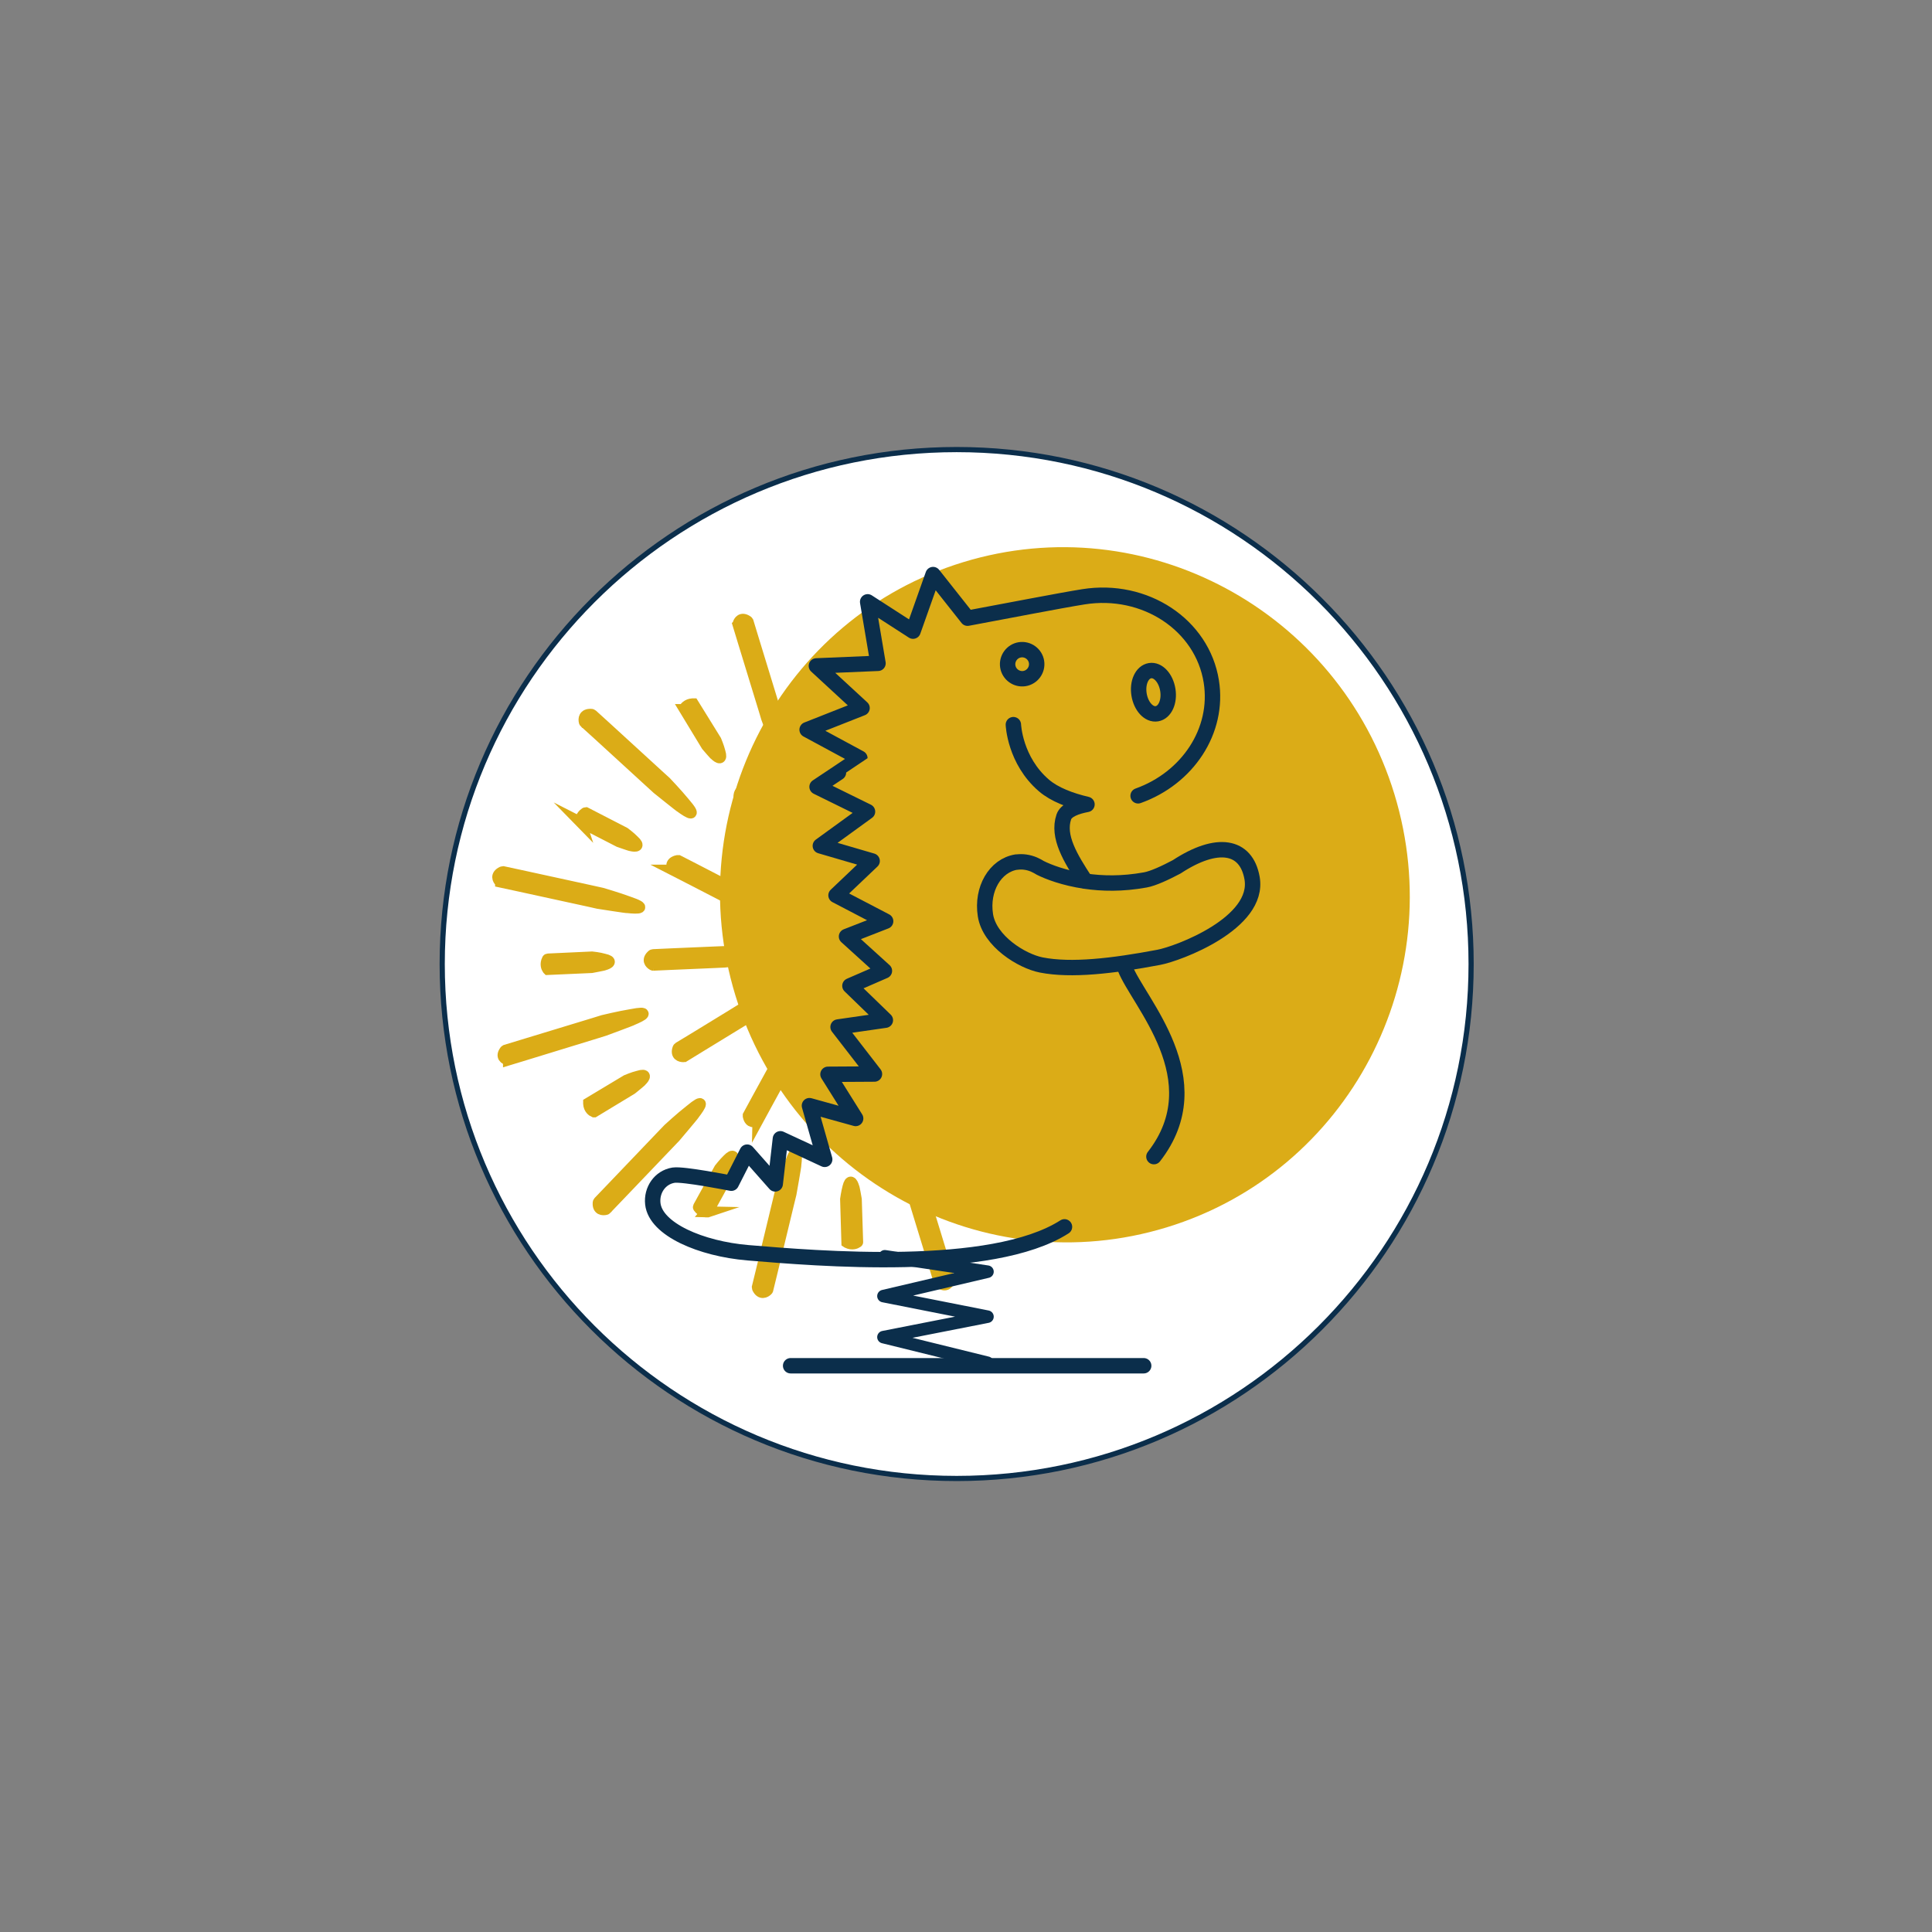 <?xml version="1.0" encoding="UTF-8"?>
<svg xmlns="http://www.w3.org/2000/svg" id="Calque_1" data-name="Calque 1" viewBox="0 0 141.73 141.73">
  <rect x="0" y="0" width="141.73" height="141.73" fill="#808080" stroke="none"/>
  <defs>
    <style>
      .cls-1 {
        stroke: #dbac17;
        stroke-width: .8px;
      }

      .cls-1, .cls-2, .cls-3, .cls-4 {
        fill: none;
      }

      .cls-1, .cls-4 {
        stroke-miterlimit: 10;
      }

      .cls-5 {
        fill: #fff;
      }

      .cls-6 {
        fill: #dbac17;
      }

      .cls-2 {
        stroke-width: .92px;
      }

      .cls-2, .cls-3 {
        stroke-linecap: round;
        stroke-linejoin: round;
      }

      .cls-2, .cls-3, .cls-4 {
        stroke: #0b2e4b;
      }

      .cls-3 {
        stroke-width: 1.13px;
      }

      .cls-4 {
        stroke-width: .38px;
      }
    </style>
  </defs>
  <g>
    <g>
      <path class="cls-5" d="m70.18,108.46c20.84,0,37.74-16.9,37.74-37.74s-16.9-37.74-37.74-37.74-37.74,16.9-37.74,37.74,16.9,37.74,37.74,37.74"></path>
      <path class="cls-4" d="m70.18,108.46c20.84,0,37.74-16.9,37.74-37.74s-16.9-37.74-37.74-37.74-37.74,16.9-37.74,37.74,16.9,37.74,37.74,37.74Z"></path>
    </g>
    <g>
      <path class="cls-6" d="m54.14,45.82s0-.03,0-.05c.05-.2.25-.52.69-.22,0,0,.04.03.05.05l.38,1.25,1.54,5.03.21.7s.27,1.17.41,2c.26,1.41-.07.92-.42.1.01.09-.76-1.98-.76-1.98l-.18-.6-1.54-5.03-.38-1.25Z"></path>
      <path class="cls-1" d="m54.14,45.82s0-.03,0-.05c.05-.2.25-.52.69-.22,0,0,.04.03.05.05l.38,1.25,1.54,5.03.21.7s.27,1.17.41,2c.26,1.41-.07.92-.42.1.01.09-.76-1.98-.76-1.98l-.18-.6-1.54-5.03-.38-1.25Z"></path>
      <path class="cls-6" d="m54.22,58.46s-.01-.02-.01-.05c0-.21.12-.57.63-.4,0,0,.05.02.06.04l.7,1.1,1.7,2.7.39.62s.57,1.05.91,1.83c.61,1.29.16.91-.39.21.03.09-1.25-1.71-1.25-1.71l-.33-.53-1.7-2.7-.7-1.1Z"></path>
      <path class="cls-1" d="m54.22,58.46s-.01-.02-.01-.05c0-.21.12-.57.63-.4,0,0,.05.02.06.04l.7,1.1,1.7,2.7.39.62s.57,1.05.91,1.83c.61,1.29.16.91-.39.21.03.09-1.25-1.71-1.25-1.71l-.33-.53-1.7-2.7-.7-1.1Z"></path>
      <path class="cls-6" d="m50.17,52.05s0,0,0-.03c.06-.12.24-.36.63-.39,0,0,.03,0,.04,0,.02.04,1.69,2.69,1.69,2.69,0,0,.2.47.29.84.18.6-.1.49-.38.22,0,.04-.61-.68-.61-.68,0,0-1.65-2.61-1.67-2.65"></path>
      <path class="cls-1" d="m50.17,52.05s0,0,0-.03c.06-.12.24-.36.63-.39,0,0,.03,0,.04,0,.02.04,1.69,2.69,1.69,2.69,0,0,.2.47.29.84.18.6-.1.49-.38.22,0,.04-.61-.68-.61-.68,0,0-1.65-2.61-1.67-2.65Z"></path>
      <path class="cls-6" d="m42.88,53s-.02-.02-.02-.05c-.05-.2-.04-.58.51-.55,0,0,.05,0,.07.02l.97.88,3.9,3.57.54.49s.83.87,1.37,1.53c.94,1.09.39.83-.33.3.06.07-1.67-1.32-1.67-1.32l-.46-.42-3.9-3.57-.97-.88Z"></path>
      <path class="cls-1" d="m42.88,53s-.02-.02-.02-.05c-.05-.2-.04-.58.51-.55,0,0,.05,0,.07.02l.97.88,3.9,3.57.54.49s.83.87,1.37,1.53c.94,1.09.39.83-.33.3.06.07-1.67-1.32-1.67-1.32l-.46-.42-3.9-3.57-.97-.88Z"></path>
      <path class="cls-6" d="m49.39,63.83s-.02-.01-.04-.04c-.1-.18-.19-.55.35-.66,0,0,.05,0,.07,0l1.17.6,2.86,1.48.65.34s1.03.63,1.73,1.12c1.2.81.6.7-.24.37.07.06-1.97-.84-1.97-.84l-.56-.29-2.87-1.48-1.17-.6Z"></path>
      <path class="cls-1" d="m49.39,63.83s-.02-.01-.04-.04c-.1-.18-.19-.55.35-.66,0,0,.05,0,.07,0l1.17.6,2.86,1.48.65.34s1.03.63,1.73,1.12c1.2.81.6.7-.24.37.07.06-1.97-.84-1.97-.84l-.56-.29-2.87-1.48-1.17-.6Z"></path>
      <path class="cls-6" d="m42.59,60.31s0,0-.01-.03c-.01-.13.03-.43.35-.65,0,0,.03-.02.04-.02.04.02,2.85,1.47,2.85,1.47,0,0,.42.31.68.58.47.43.16.47-.22.38.03.03-.88-.29-.88-.29,0,0-2.78-1.43-2.82-1.45"></path>
      <path class="cls-1" d="m42.59,60.31s0,0-.01-.03c-.01-.13.03-.43.35-.65,0,0,.03-.02.04-.02.04.02,2.85,1.47,2.85,1.47,0,0,.42.31.68.58.47.43.16.47-.22.38.03.03-.88-.29-.88-.29,0,0-2.78-1.43-2.82-1.45Z"></path>
      <path class="cls-6" d="m36.72,64.71s-.03,0-.05-.03c-.15-.15-.33-.48.16-.72,0,0,.05-.02.07-.02l1.3.28,5.23,1.14.72.16s1.17.34,1.98.64c1.37.47.77.52-.13.42.09.04-2.13-.31-2.13-.31l-.62-.14-5.23-1.14-1.3-.28Z"></path>
      <path class="cls-1" d="m36.72,64.71s-.03,0-.05-.03c-.15-.15-.33-.48.16-.72,0,0,.05-.02.07-.02l1.3.28,5.23,1.14.72.16s1.17.34,1.98.64c1.37.47.77.52-.13.42.09.04-2.13-.31-2.13-.31l-.62-.14-5.23-1.14-1.3-.28Z"></path>
      <path class="cls-6" d="m47.92,70.81s-.03,0-.05-.02c-.18-.1-.44-.37-.03-.73,0,0,.04-.03.06-.03l1.33-.06,3.26-.14.74-.03s1.22.03,2.08.11c1.46.1.88.3-.02.43.09.01-2.15.24-2.15.24l-.64.03-3.26.14-1.33.06Z"></path>
      <path class="cls-1" d="m47.92,70.81s-.03,0-.05-.02c-.18-.1-.44-.37-.03-.73,0,0,.04-.03.06-.03l1.33-.06,3.26-.14.74-.03s1.22.03,2.08.11c1.46.1.88.3-.02.43.09.01-2.15.24-2.15.24l-.64.03-3.26.14-1.33.06Z"></path>
      <path class="cls-6" d="m40.19,71.12s-.01,0-.02-.02c-.08-.11-.19-.38-.02-.72,0,0,.02-.03.03-.03.04,0,3.25-.15,3.25-.15,0,0,.52.05.89.16.63.14.38.32,0,.43.04.01-.92.19-.92.19,0,0-3.16.15-3.2.15"></path>
      <path class="cls-1" d="m40.19,71.12s-.01,0-.02-.02c-.08-.11-.19-.38-.02-.72,0,0,.02-.03.03-.03.04,0,3.25-.15,3.25-.15,0,0,.52.05.89.16.63.14.38.32,0,.43.04.01-.92.19-.92.19,0,0-3.16.15-3.2.15Z"></path>
      <path class="cls-6" d="m37.3,77.75s-.03,0-.06,0c-.2-.05-.52-.23-.21-.66,0,0,.03-.04.05-.05l1.28-.39,5.16-1.57.71-.22s1.19-.29,2.05-.43c1.44-.28.93.05.09.4.09-.01-2.03.77-2.03.77l-.61.19-5.15,1.58-1.28.39Z"></path>
      <path class="cls-1" d="m37.3,77.75s-.03,0-.06,0c-.2-.05-.52-.23-.21-.66,0,0,.03-.04.05-.05l1.28-.39,5.16-1.57.71-.22s1.19-.29,2.05-.43c1.44-.28.93.05.09.4.09-.01-2.03.77-2.03.77l-.61.19-5.15,1.58-1.28.39Z"></path>
      <path class="cls-6" d="m50.18,77.51s-.02.01-.05.01c-.21,0-.58-.1-.4-.61,0,0,.02-.05.04-.06l1.14-.69,2.78-1.7.63-.39s1.09-.57,1.88-.92c1.33-.62.93-.17.21.38.09-.03-1.76,1.25-1.76,1.25l-.54.33-2.78,1.7-1.14.7Z"></path>
      <path class="cls-1" d="m50.18,77.51s-.02.01-.05.01c-.21,0-.58-.1-.4-.61,0,0,.02-.05.04-.06l1.14-.69,2.78-1.7.63-.39s1.09-.57,1.88-.92c1.33-.62.93-.17.21.38.09-.03-1.76,1.25-1.76,1.25l-.54.33-2.78,1.7-1.14.7Z"></path>
      <path class="cls-6" d="m43.6,81.57s0,0-.03,0c-.12-.05-.37-.23-.39-.6,0,0,0-.03,0-.04.04-.02,2.78-1.69,2.78-1.69,0,0,.49-.21.87-.3.62-.19.5.09.22.36.04,0-.71.6-.71.6,0,0-2.7,1.65-2.74,1.67"></path>
      <path class="cls-1" d="m43.6,81.57s0,0-.03,0c-.12-.05-.37-.23-.39-.6,0,0,0-.03,0-.04.04-.02,2.78-1.69,2.78-1.69,0,0,.49-.21.87-.3.62-.19.5.09.22.36.04,0-.71.6-.71.6,0,0-2.7,1.65-2.74,1.67Z"></path>
      <path class="cls-6" d="m44.48,88.71s-.02.02-.05.02c-.2.05-.59.04-.55-.49,0,0,0-.05.02-.07l.92-.96,3.7-3.87.51-.53s.9-.83,1.58-1.36c1.12-.93.85-.4.3.31.08-.06-1.37,1.65-1.37,1.65l-.44.46-3.7,3.87-.92.96Z"></path>
      <path class="cls-1" d="m44.48,88.71s-.02.02-.05.02c-.2.05-.59.04-.55-.49,0,0,0-.05.02-.07l.92-.96,3.7-3.87.51-.53s.9-.83,1.58-1.36c1.12-.93.85-.4.3.31.08-.06-1.37,1.65-1.37,1.65l-.44.46-3.7,3.87-.92.96Z"></path>
      <path class="cls-6" d="m55.6,82.18s-.01.02-.04.04c-.18.1-.56.19-.67-.33,0,0,0-.05,0-.07l.63-1.16,1.55-2.83.35-.64s.65-1.02,1.17-1.71c.84-1.18.72-.6.38.23.06-.07-.89,1.94-.89,1.94l-.3.55-1.55,2.83-.63,1.16Z"></path>
      <path class="cls-1" d="m55.6,82.18s-.01.02-.04.04c-.18.1-.56.19-.67-.33,0,0,0-.05,0-.07l.63-1.16,1.55-2.83.35-.64s.65-1.02,1.17-1.71c.84-1.18.72-.6.38.23.06-.07-.89,1.94-.89,1.94l-.3.55-1.55,2.83-.63,1.16Z"></path>
      <path class="cls-6" d="m51.93,88.9s0,0-.03.01c-.14.01-.44-.02-.66-.33,0,0-.02-.03-.01-.04.02-.04,1.55-2.81,1.55-2.81,0,0,.32-.41.6-.68.45-.46.48-.17.38.21.04-.03-.31.87-.31.87,0,0-1.5,2.74-1.53,2.77"></path>
      <path class="cls-1" d="m51.93,88.9s0,0-.03.01c-.14.01-.44-.02-.66-.33,0,0-.02-.03-.01-.04.02-.04,1.55-2.81,1.55-2.81,0,0,.32-.41.6-.68.45-.46.48-.17.38.21.04-.03-.31.87-.31.87,0,0-1.5,2.74-1.53,2.77Z"></path>
      <path class="cls-6" d="m56.33,94.61s0,.03-.03.05c-.15.15-.49.33-.73-.15,0,0-.02-.05-.02-.07l.31-1.27,1.24-5.14.17-.71s.36-1.15.68-1.95c.5-1.35.54-.76.43.12.04-.09-.35,2.09-.35,2.09l-.15.61-1.24,5.14-.31,1.27Z"></path>
      <path class="cls-1" d="m56.33,94.61s0,.03-.03.05c-.15.15-.49.33-.73-.15,0,0-.02-.05-.02-.07l.31-1.27,1.24-5.14.17-.71s.36-1.15.68-1.95c.5-1.35.54-.76.43.12.04-.09-.35,2.09-.35,2.09l-.15.61-1.24,5.14-.31,1.27Z"></path>
      <path class="cls-6" d="m62.7,83.54s0,.03-.02.05c-.11.18-.39.44-.75.04,0,0-.03-.04-.03-.06l-.04-1.3-.09-3.19-.02-.73s.04-1.2.14-2.04c.13-1.43.32-.87.44.01.01-.09.21,2.1.21,2.1l.02.62.1,3.19.04,1.3Z"></path>
      <path class="cls-1" d="m62.7,83.54s0,.03-.02.05c-.11.18-.39.44-.75.04,0,0-.03-.04-.03-.06l-.04-1.3-.09-3.19-.02-.73s.04-1.2.14-2.04c.13-1.43.32-.87.44.01.01-.09.21,2.1.21,2.1l.02.62.1,3.19.04,1.3Z"></path>
      <path class="cls-6" d="m62.92,91.12s0,.01-.02.02c-.11.08-.39.2-.74.03,0,0-.03-.02-.03-.02,0-.04-.1-3.18-.1-3.18,0,0,.07-.51.17-.88.15-.61.33-.38.44,0,.02-.04.18.89.18.89,0,0,.1,3.09.1,3.13"></path>
      <path class="cls-1" d="m62.92,91.12s0,.01-.02.02c-.11.08-.39.2-.74.03,0,0-.03-.02-.03-.02,0-.04-.1-3.18-.1-3.18,0,0,.07-.51.17-.88.15-.61.33-.38.44,0,.02-.04.18.89.18.89,0,0,.1,3.09.1,3.13Z"></path>
      <path class="cls-6" d="m69.65,93.87s0,.02,0,.05c-.05.2-.25.52-.69.22,0,0-.04-.03-.05-.05l-.38-1.25-1.54-5.03-.21-.7s-.27-1.17-.41-2c-.26-1.41.07-.92.42-.1-.01-.09.76,1.98.76,1.98l.18.6,1.54,5.03.38,1.25Z"></path>
      <path class="cls-1" d="m69.65,93.87s0,.02,0,.05c-.05.2-.25.52-.69.22,0,0-.04-.03-.05-.05l-.38-1.25-1.54-5.03-.21-.7s-.27-1.17-.41-2c-.26-1.41.07-.92.42-.1-.01-.09.76,1.98.76,1.98l.18.6,1.54,5.03.38,1.25Z"></path>
      <path class="cls-6" d="m69.57,81.23s.01.02.01.05c0,.21-.12.57-.63.4,0,0-.05-.02-.06-.04l-.7-1.1-1.7-2.7-.39-.62s-.57-1.05-.91-1.83c-.61-1.29-.16-.91.39-.21-.03-.09,1.25,1.71,1.25,1.71l.33.53,1.7,2.7.7,1.1Z"></path>
      <path class="cls-1" d="m69.57,81.23s.01.02.01.05c0,.21-.12.57-.63.4,0,0-.05-.02-.06-.04l-.7-1.1-1.7-2.7-.39-.62s-.57-1.05-.91-1.83c-.61-1.29-.16-.91.39-.21-.03-.09,1.25,1.71,1.25,1.71l.33.53,1.7,2.7.7,1.1Z"></path>
      <path class="cls-6" d="m73.62,87.64s0,0,0,.03c-.06.12-.24.36-.63.39,0,0-.04,0-.04,0-.02-.04-1.69-2.69-1.69-2.69,0,0-.2-.47-.29-.84-.18-.6.1-.49.38-.22,0-.04.61.68.61.68,0,0,1.65,2.61,1.67,2.65"></path>
      <path class="cls-1" d="m73.62,87.64s0,0,0,.03c-.06.12-.24.36-.63.39,0,0-.04,0-.04,0-.02-.04-1.69-2.69-1.69-2.69,0,0-.2-.47-.29-.84-.18-.6.1-.49.38-.22,0-.04.61.68.61.68,0,0,1.65,2.61,1.67,2.65Z"></path>
      <path class="cls-6" d="m80.91,86.68s.02.02.02.05c.05.2.04.58-.51.55,0,0-.05,0-.07-.02l-.97-.88-3.9-3.57-.54-.49s-.83-.87-1.37-1.53c-.94-1.09-.39-.83.33-.3-.06-.08,1.67,1.32,1.67,1.32l.46.42,3.9,3.57.97.88Z"></path>
      <path class="cls-1" d="m80.91,86.68s.02.02.02.05c.05.2.04.58-.51.55,0,0-.05,0-.07-.02l-.97-.88-3.9-3.57-.54-.49s-.83-.87-1.37-1.53c-.94-1.09-.39-.83.33-.3-.06-.08,1.67,1.32,1.67,1.32l.46.42,3.9,3.57.97.88Z"></path>
      <path class="cls-6" d="m74.4,75.86s.02.01.04.04c.1.18.19.55-.35.66,0,0-.05,0-.07,0l-1.17-.6-2.86-1.48-.65-.34s-1.03-.63-1.73-1.12c-1.2-.81-.6-.7.24-.37-.07-.06,1.97.84,1.97.84l.56.29,2.87,1.48,1.17.6Z"></path>
      <path class="cls-1" d="m74.4,75.86s.02.01.04.04c.1.18.19.55-.35.66,0,0-.05,0-.07,0l-1.17-.6-2.86-1.48-.65-.34s-1.03-.63-1.73-1.12c-1.2-.81-.6-.7.24-.37-.07-.06,1.97.84,1.97.84l.56.29,2.87,1.48,1.17.6Z"></path>
      <path class="cls-6" d="m81.2,79.38s0,0,.01.03c.01.13-.03.43-.35.65,0,0-.03.02-.04.01-.04-.02-2.85-1.47-2.85-1.47,0,0-.42-.31-.68-.58-.47-.43-.16-.47.22-.38-.03-.03.88.29.88.29,0,0,2.78,1.43,2.82,1.45"></path>
      <path class="cls-1" d="m81.2,79.38s0,0,.01.03c.01.13-.03.43-.35.65,0,0-.03.02-.04.01-.04-.02-2.85-1.47-2.85-1.47,0,0-.42-.31-.68-.58-.47-.43-.16-.47.22-.38-.03-.03.88.29.88.29,0,0,2.78,1.43,2.82,1.45Z"></path>
      <path class="cls-6" d="m87.07,74.98s.03,0,.05.03c.15.15.33.48-.16.72,0,0-.05.02-.07.02l-1.3-.28-5.23-1.14-.72-.16s-1.17-.34-1.98-.64c-1.37-.47-.77-.52.13-.42-.09-.04,2.13.31,2.13.31l.62.14,5.23,1.14,1.3.28Z"></path>
      <path class="cls-1" d="m87.07,74.98s.03,0,.05.03c.15.15.33.48-.16.72,0,0-.05.02-.07.02l-1.3-.28-5.23-1.14-.72-.16s-1.17-.34-1.98-.64c-1.37-.47-.77-.52.13-.42-.09-.04,2.13.31,2.13.31l.62.14,5.23,1.14,1.3.28Z"></path>
      <path class="cls-6" d="m75.88,68.87s.03,0,.05.02c.18.1.44.37.03.73,0,0-.04.03-.06.03l-1.33.06-3.26.14-.74.03s-1.22-.03-2.08-.11c-1.46-.1-.88-.3.02-.43-.09-.01,2.15-.24,2.15-.24l.64-.03,3.26-.14,1.33-.06Z"></path>
      <path class="cls-1" d="m75.88,68.87s.03,0,.05.02c.18.1.44.37.03.73,0,0-.04.03-.06.03l-1.33.06-3.26.14-.74.03s-1.22-.03-2.08-.11c-1.46-.1-.88-.3.02-.43-.09-.01,2.15-.24,2.15-.24l.64-.03,3.26-.14,1.33-.06Z"></path>
      <path class="cls-6" d="m83.6,68.57s.01,0,.02.02c.08.11.19.38.02.72,0,0-.02.03-.03.03-.04,0-3.25.15-3.25.15,0,0-.52-.06-.89-.16-.63-.14-.38-.32,0-.43-.04-.02.92-.19.92-.19,0,0,3.16-.15,3.2-.15"></path>
      <path class="cls-1" d="m83.6,68.57s.01,0,.02.02c.08.11.19.38.02.72,0,0-.02.03-.03.03-.04,0-3.25.15-3.25.15,0,0-.52-.06-.89-.16-.63-.14-.38-.32,0-.43-.04-.02.92-.19.92-.19,0,0,3.16-.15,3.2-.15Z"></path>
      <path class="cls-6" d="m86.49,61.93s.03,0,.06,0c.2.05.52.23.21.66,0,0-.03.04-.05.05l-1.28.39-5.16,1.57-.71.22s-1.19.28-2.05.43c-1.44.28-.93-.05-.09-.4-.09.01,2.03-.77,2.03-.77l.61-.19,5.15-1.58,1.28-.39Z"></path>
      <path class="cls-1" d="m86.49,61.93s.03,0,.06,0c.2.05.52.23.21.66,0,0-.03.04-.05.05l-1.28.39-5.16,1.57-.71.22s-1.19.28-2.05.43c-1.44.28-.93-.05-.09-.4-.09.01,2.03-.77,2.03-.77l.61-.19,5.15-1.58,1.28-.39Z"></path>
      <path class="cls-6" d="m73.61,62.17s.02-.01.05-.01c.21,0,.58.1.4.61,0,0-.02.05-.04.06l-1.14.7-2.78,1.7-.63.39s-1.09.57-1.88.92c-1.33.62-.93.17-.21-.38-.09.04,1.76-1.25,1.76-1.25l.54-.33,2.78-1.7,1.14-.7Z"></path>
      <path class="cls-1" d="m73.61,62.17s.02-.01.05-.01c.21,0,.58.1.4.61,0,0-.02.05-.04.06l-1.14.7-2.78,1.7-.63.39s-1.09.57-1.88.92c-1.33.62-.93.17-.21-.38-.09.04,1.76-1.25,1.76-1.25l.54-.33,2.78-1.7,1.14-.7Z"></path>
      <path class="cls-6" d="m80.19,58.11s0,0,.03,0c.12.05.37.23.39.6,0,0,0,.03,0,.04-.04.02-2.78,1.69-2.78,1.69,0,0-.49.21-.87.3-.62.19-.5-.09-.22-.36-.04,0,.71-.6.71-.6,0,0,2.7-1.65,2.74-1.67"></path>
      <path class="cls-1" d="m80.19,58.11s0,0,.03,0c.12.05.37.23.39.6,0,0,0,.03,0,.04-.04.02-2.78,1.69-2.78,1.69,0,0-.49.21-.87.3-.62.19-.5-.09-.22-.36-.04,0,.71-.6.71-.6,0,0,2.7-1.65,2.74-1.67Z"></path>
      <path class="cls-6" d="m79.31,50.98s.02-.02.05-.02c.2-.05.59-.04.55.49,0,0,0,.05-.02.07l-.92.96-3.7,3.87-.51.53s-.9.83-1.58,1.36c-1.13.93-.85.4-.3-.31-.08.06,1.37-1.65,1.37-1.65l.44-.46,3.7-3.87.92-.96Z"></path>
      <path class="cls-1" d="m79.31,50.98s.02-.02.05-.02c.2-.05.59-.04.55.49,0,0,0,.05-.02.07l-.92.96-3.7,3.87-.51.53s-.9.83-1.58,1.36c-1.13.93-.85.4-.3-.31-.08.06,1.37-1.65,1.37-1.65l.44-.46,3.7-3.87.92-.96Z"></path>
      <path class="cls-6" d="m68.19,57.5s.01-.02.04-.04c.18-.1.56-.19.67.33,0,0,0,.05,0,.07l-.63,1.16-1.55,2.83-.35.64s-.65,1.02-1.17,1.71c-.84,1.18-.72.6-.38-.23-.06.07.89-1.94.89-1.94l.3-.55,1.55-2.83.63-1.16Z"></path>
      <path class="cls-1" d="m68.19,57.5s.01-.02.04-.04c.18-.1.56-.19.67.33,0,0,0,.05,0,.07l-.63,1.16-1.55,2.83-.35.64s-.65,1.02-1.17,1.71c-.84,1.18-.72.6-.38-.23-.06.07.89-1.94.89-1.94l.3-.55,1.55-2.83.63-1.16Z"></path>
      <path class="cls-6" d="m71.87,50.78s0,0,.03-.01c.14-.01.44.02.66.33,0,0,.02.03.02.04-.02.04-1.55,2.81-1.55,2.81,0,0-.32.41-.6.68-.45.46-.48.17-.38-.21-.04.03.31-.87.31-.87,0,0,1.5-2.74,1.53-2.77"></path>
      <path class="cls-1" d="m71.87,50.78s0,0,.03-.01c.14-.01.44.02.66.33,0,0,.02.03.02.04-.02.04-1.55,2.81-1.55,2.81,0,0-.32.41-.6.68-.45.46-.48.17-.38-.21-.04.03.31-.87.31-.87,0,0,1.5-2.74,1.53-2.77Z"></path>
      <path class="cls-6" d="m67.46,45.08s0-.03.03-.05c.15-.15.49-.33.73.15,0,0,.02.05.02.07l-.31,1.27-1.24,5.14-.17.71s-.36,1.15-.68,1.95c-.5,1.35-.54.76-.43-.12-.04.09.35-2.09.35-2.09l.15-.61,1.24-5.14.31-1.27Z"></path>
      <path class="cls-1" d="m67.46,45.08s0-.03.03-.05c.15-.15.49-.33.73.15,0,0,.02.05.02.07l-.31,1.27-1.24,5.14-.17.71s-.36,1.15-.68,1.95c-.5,1.35-.54.76-.43-.12-.04.09.35-2.09.35-2.09l.15-.61,1.24-5.14.31-1.27Z"></path>
      <path class="cls-6" d="m61.09,56.14s0-.03.02-.05c.11-.18.39-.44.75-.04,0,0,.03.04.03.06l.04,1.3.09,3.19.02.73s-.04,1.2-.14,2.04c-.13,1.43-.32.87-.44-.01-.01.09-.21-2.1-.21-2.1l-.02-.62-.1-3.19-.04-1.3Z"></path>
      <path class="cls-1" d="m61.09,56.14s0-.03.02-.05c.11-.18.39-.44.75-.04,0,0,.03.04.03.06l.04,1.3.09,3.19.02.73s-.04,1.2-.14,2.04c-.13,1.43-.32.87-.44-.01-.01.09-.21-2.1-.21-2.1l-.02-.62-.1-3.19-.04-1.3Z"></path>
      <path class="cls-6" d="m60.88,48.57s0-.01.02-.02c.11-.08.39-.2.74-.03,0,0,.03.02.03.02,0,.04.1,3.18.1,3.18,0,0-.07.51-.18.88-.15.61-.33.38-.44,0-.02.04-.18-.89-.18-.89,0,0-.1-3.09-.1-3.13"></path>
      <path class="cls-1" d="m60.88,48.57s0-.01.02-.02c.11-.08.39-.2.74-.03,0,0,.03.02.03.02,0,.04.1,3.18.1,3.18,0,0-.07.51-.18.88-.15.61-.33.38-.44,0-.02.04-.18-.89-.18-.89,0,0-.1-3.09-.1-3.13Z"></path>
    </g>
  </g>
  <path class="cls-6" d="m85.58,90.04c13.35-4.08,20.83-18.31,16.71-31.79-4.12-13.47-18.28-21.09-31.63-17.01-13.35,4.08-20.83,18.31-16.71,31.79,4.12,13.47,18.28,21.09,31.63,17.01"></path>
  <path class="cls-3" d="m83.56,50.95c.14.87.72,1.51,1.31,1.41s.94-.88.8-1.75-.72-1.51-1.31-1.41-.94.88-.8,1.75Z"></path>
  <path class="cls-3" d="m73.93,48.89c.09.58.64.98,1.22.89s.98-.64.89-1.22-.64-.98-1.22-.89-.98.64-.89,1.22Z"></path>
  <path class="cls-3" d="m74.55,63.25c.45-.07.89,0,1.3.17h0s.03.01.04.02c.15.07.29.14.43.23.58.29,1.73.74,3.29.97,1.23.18,2.7.22,4.41-.09.57-.1,1.49-.53,2.3-.96,2.97-1.95,5.1-1.59,5.53.82.59,3.32-5.44,5.56-6.85,5.82-3.39.64-6.42.99-8.61.56-1.43-.28-3.8-1.74-4.1-3.65s.71-3.65,2.27-3.9Z"></path>
  <path class="cls-3" d="m82.53,71.01c.95,2.48,6.54,8.17,2.12,13.84"></path>
  <path class="cls-3" d="m74.34,53.16s.1,2.62,2.24,4.46c.78.67,1.96,1.11,3.16,1.39-.79.15-1.53.42-1.7.92-.49,1.45.5,3.04,1.58,4.7"></path>
  <path class="cls-3" d="m78.09,90c-5.34,3.42-18.17,2.32-23.23,1.9-3.43-.29-6.76-1.71-6.97-3.59-.11-1,.52-1.94,1.52-2.1.71-.11,4.24.59,4.24.59l1.16-2.28,2.06,2.33.38-3.31,3.25,1.51-1.12-3.94,3.39.94-2.03-3.24,3.41-.02-2.67-3.45,3.47-.5-2.6-2.52,2.53-1.1-2.78-2.52,2.87-1.12-3.64-1.9,2.65-2.52-3.8-1.11,3.46-2.51-3.7-1.82s3.14-2.09,3.14-2.1c0,0-3.87-2.09-3.87-2.09l4.03-1.59-3.35-3.09,4.52-.19-.76-4.51,3.33,2.15,1.47-4.15,2.53,3.2c2.75-.51,6.8-1.3,8.5-1.57,4.52-.72,8.72,2.06,9.38,6.21.58,3.63-1.75,7.1-5.37,8.39"></path>
  <line class="cls-3" x1="58" y1="100.19" x2="83.9" y2="100.19"></line>
  <polyline class="cls-2" points="64.91 92.16 72.44 93.29 64.81 95.08 72.44 96.59 64.81 98.09 72.44 99.97"></polyline>
</svg>
